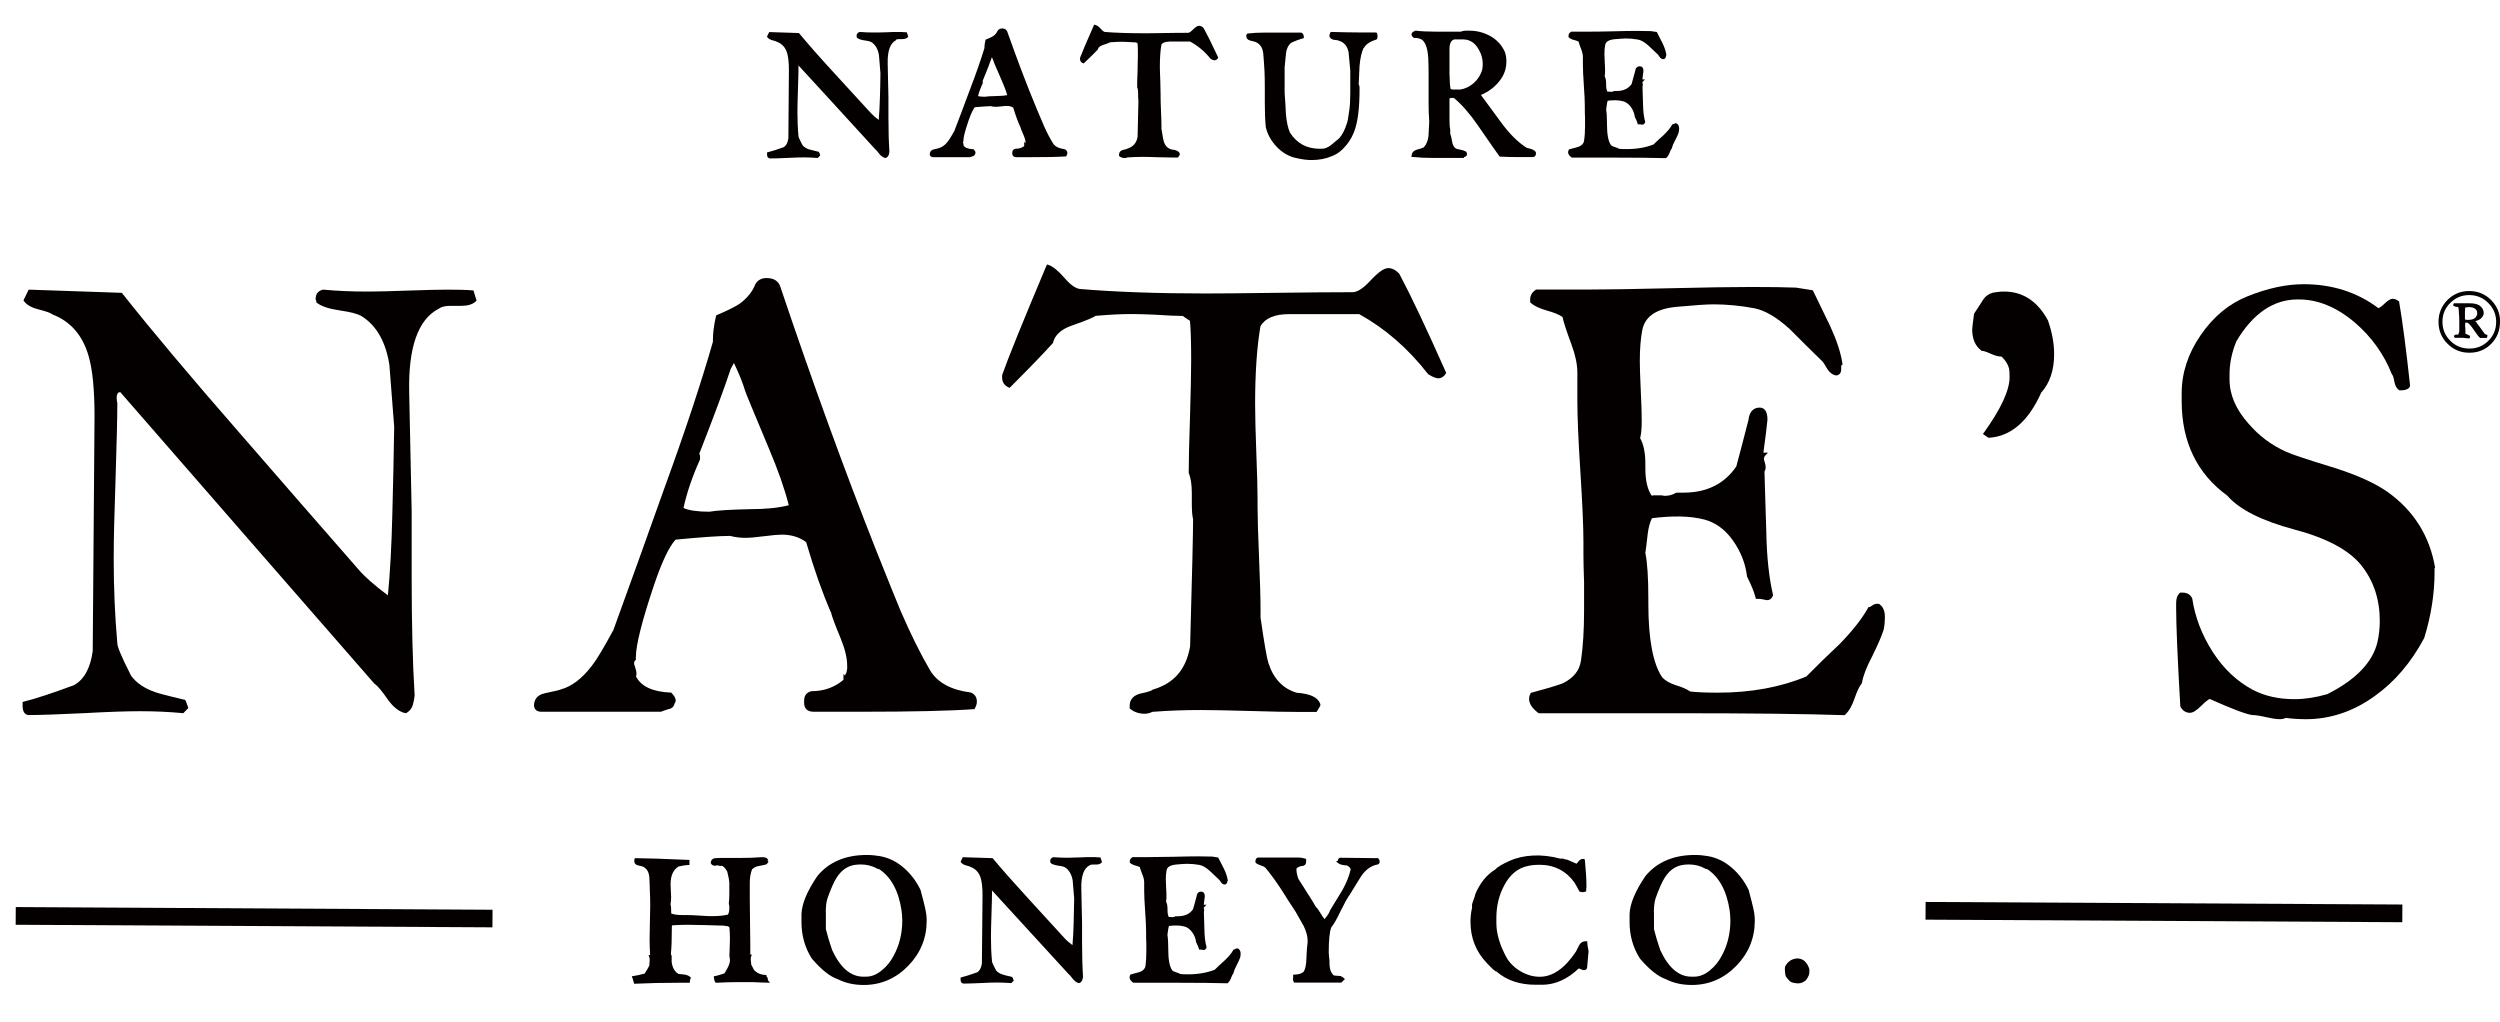 <?xml version="1.0" encoding="UTF-8"?>
<svg xmlns="http://www.w3.org/2000/svg" version="1.1" viewBox="0 0 234.6 95.89">
  <defs>
    <style>
      .cls-1 {
        fill: #040000;
      }
    </style>
  </defs>
  <!-- Generator: Adobe Illustrator 28.7.1, SVG Export Plug-In . SVG Version: 1.2.0 Build 142)  -->
  <g>
    <g id="Layer_1">
      <g>
        <path class="cls-1" d="M72.05,91.93v-.07c0-.08-.03-.15-.11-.23,0,0-.01-.01-.02-.02v-.12h-.15c-.36-.03-.66-.14-.9-.36-.07-.04-.15-.14-.21-.29-.06-.12-.12-.23-.17-.34,0-.05,0-.13-.02-.23-.01-.11-.02-.2-.02-.26,0-.14.02-.2.03-.22l.07-.22h-.14c0-.59,0-1.43-.02-2.53-.02-1.17-.03-2.05-.03-2.63v-1.57c0-.48.07-.9.22-1.27.14-.13.31-.22.5-.28.05-.01.28-.06.72-.14.13-.04.22-.11.26-.21h.03v-.15h-.16,0s0,0,0,0l.15-.04s0-.02,0-.05l-.03-.07c-.09-.12-.24-.19-.45-.19h-.18c-.56.05-1.28.07-2.13.07h-1.74c-.18.01-.31.02-.39.02-.26,0-.43.15-.46.41v.05s.02.05.02.05c.05.09.16.2.38.2h.09s.05-.05.05-.05c.04,0,.13.02.15.03.17.05.26.05.34.03.09.01.27.11.51.52.12.46.19.83.2,1.1v1.02c0,.42-.02.68-.05.87,0,.06.01.13.05.25v.22c0,.28-.05.48-.14.6-.39.09-.89.14-1.48.14-.2,0-.56,0-1.15-.05-.55-.04-.93-.05-1.17-.05h-.38c-.52,0-.9-.05-1.13-.15,0-.06-.01-.14-.01-.24v-.19c0-.16-.02-.3-.06-.43.04-.19.06-.42.06-.68,0-.13-.01-.33-.03-.6-.01-.26-.02-.46-.02-.6,0-.81.24-1.36.75-1.67.38-.09.67-.13.87-.14h.15v-.48h-.15c-2.17-.1-3.8-.15-4.85-.16h-.13s-.03.12-.03.12c-.01.05-.02.11-.02.16,0,.13.06.35.46.42.35.07.43.12.43.13l.04.03c.26.16.43.45.48.86.03.41.04.83.05,1.25.02.4.04.89.04,1.41,0,.36-.01.89-.03,1.61-.02.72-.03,1.26-.03,1.63,0,.47.02.96.05,1.47h-.15l.08.22s.03.12.03.22c0,.06,0,.13-.02.27,0,.1-.01.17-.01.21v.06c-.17.33-.33.6-.45.76-.41.11-.76.19-1,.22l-.2.03.07.19c.05.13.09.26.12.38l.03.13h.14c1.2-.06,2.58-.09,4.11-.09h.98v-.16s.02-.12.06-.22l.04-.1-.08-.07c-.14-.13-.35-.2-.62-.23-.39-.03-.49-.06-.49-.06-.35-.22-.56-.6-.62-1.13v-.54s-.01-.08-.07-.17c.06-.63.09-1.52.09-2.65l.04-.06c.46-.03.93-.05,1.4-.05.45,0,1.02.01,1.71.03.85.03,1.41.05,1.69.05.13.03.27.04.38.05.09.03.15.07.18.12.03.32.05.67.05,1.06,0,.01,0,.03,0,.04,0,.16-.02.69-.05,1.6v.04s.01.03.01.03c.02.05.04.16.04.31,0,.29-.17.71-.52,1.23-.37.13-.66.21-.85.25l-.15.03.02.15c.02.18.06.31.11.38l.05.07h.09c.7-.04,1.39-.06,2.13-.06h1.25c.6.03,1,.05,1.26.05h.38l-.2-.2.03-.05Z"/>
        <path class="cls-1" d="M86.7,84.72c-.16-.61-.27-1.02-.29-1.1v-.05c-.39-.83-.91-1.53-1.56-2.1-.69-.61-1.46-.99-2.28-1.13-.39-.07-.81-.11-1.24-.11-2,0-3.56.67-4.64,1.99-.95,1.4-1.45,2.6-1.48,3.56v.74c0,1.26.32,2.41.97,3.43.9,1.05,1.7,1.69,2.44,1.94.71.36,1.53.54,2.43.54,1.61,0,3.01-.6,4.17-1.79,1.16-1.19,1.74-2.61,1.74-4.24v-.07c0-.39-.07-.86-.22-1.43l-.05-.19ZM77.49,85.63c0-.58.06-1.03.16-1.33.33-.93.63-1.6.89-1.99.43-.65.98-1.03,1.62-1.14.2-.03.41-.05.6-.05.57,0,1.09.13,1.55.39l.09.05.05-.03c1.15.73,1.87,2.04,2.15,3.9.04.3.07.61.07.96,0,1.19-.27,2.31-.81,3.3h0c-.29.55-.66,1-1.08,1.34-.48.41-.99.62-1.5.62h-.28c-1.17,0-2.14-.84-2.9-2.47-.32-.93-.5-1.58-.6-1.99v-1.56Z"/>
        <path class="cls-1" d="M103.3,80.57l-.03-.11h-.12c-.15-.02-.39-.03-.72-.03-.24,0-.62,0-1.14.03-.51.02-.89.03-1.15.03-.45,0-.87-.02-1.25-.05h-.02s-.02,0-.02,0c-.19.04-.3.17-.3.37,0,.02,0,.05.02.08v.07l.06.05c.14.11.38.18.72.23.37.05.51.11.57.14.39.24.64.66.74,1.24l.14,1.68c-.01.78-.03,1.56-.05,2.33-.02.76-.05,1.45-.11,2.06-.3-.22-.52-.41-.67-.57-1.15-1.26-2.3-2.51-3.45-3.77-1.39-1.52-2.48-2.75-3.32-3.76l-.05-.06-2.8-.09-.21.43.06.08c.1.12.26.21.49.27.23.05.32.1.38.13.48.18.8.52.96,1.05.11.36.17.91.17,1.61l-.06,6.4c-.06.43-.22.71-.46.84-.63.22-1.09.37-1.42.45l-.12.03v.2c0,.3.18.36.28.37.33,0,.89-.02,1.62-.05.7-.04,1.21-.05,1.58-.05.4,0,.8.02,1.2.05h.08s.23-.22.23-.22l-.03-.09c-.05-.16-.07-.2-.11-.24l-.07-.04c-.33-.07-.73-.17-.83-.21-.29-.09-.49-.23-.62-.39-.36-.67-.38-.81-.38-.84-.07-.73-.1-1.5-.1-2.29,0-.5.02-1.18.05-2.14.04-1.08.05-1.75.05-2.12v-.03s-.01-.03-.01-.03c0,0,0-.02,0-.06,3.16,3.45,5.55,6.07,7.19,7.85l.03.03c.05.03.15.13.36.41.18.23.36.37.56.41h.06s.06-.02.06-.02c.12-.07.19-.17.23-.29.03-.09.04-.17.06-.3-.06-.89-.09-1.98-.09-3.24v-1.8h-.15.15c0-.05-.03-1.06-.07-3.2-.03-1.19.23-1.93.8-2.21.04-.03.11-.06.27-.06h.31c.22,0,.38-.05.49-.15l.07-.07-.07-.23s-.02-.06-.03-.08Z"/>
        <path class="cls-1" d="M116.16,89h-.09c-.07,0-.14.03-.21.09h-.09l-.05.08c-.16.29-.43.61-.8.96-.32.28-.63.57-.93.87-.72.28-1.55.43-2.47.43-.35,0-.6,0-.76-.03-.09-.06-.23-.11-.42-.17-.16-.05-.28-.11-.34-.18-.25-.35-.37-1-.37-1.93v-.14c0-.55-.03-.97-.08-1.25.01-.08.04-.25.07-.5.02-.13.04-.24.08-.34.5-.06,1-.06,1.4.04.3.07.55.25.76.53.21.29.34.6.38.93l.02.06c.14.27.2.44.23.54l.03.12h.18s.05,0,.12.02c.06.01.09.02.11.02.12,0,.22-.07.27-.18l.02-.05v-.05c-.13-.46-.19-1.03-.2-1.7-.03-.92-.04-1.45-.05-1.61.02-.04.03-.09.03-.15,0-.06-.01-.12-.04-.18-.01-.03-.01-.05,0-.05l.25-.28h-.25c.05-.33.08-.59.1-.79,0-.41-.26-.44-.34-.44-.12,0-.39.04-.43.43-.09.33-.17.62-.23.85l-.11.38c-.31.44-.78.65-1.41.65h-.23l-.04.02c-.08.04-.17.07-.27.07-.01,0-.04,0-.1-.02h-.22c-.08-.15-.12-.35-.12-.62v-.12c0-.31-.05-.55-.14-.72.03-.11.04-.26.04-.46,0-.19,0-.46-.03-.83-.02-.36-.03-.63-.03-.8,0-.31.02-.59.07-.82.02-.12.09-.47.86-.55.51-.05.87-.07,1.08-.07.36,0,.74.03,1.13.1.29.05.62.24.97.55.3.29.6.57.92.87,0,0,.03.03.11.16.1.16.22.25.36.26h.03s.03,0,.03,0c.13-.03.21-.14.21-.28v-.04l.05-.03-.02-.11c-.05-.31-.17-.65-.36-1.05-.16-.32-.32-.64-.49-.95l-.04-.07-.55-.09c-.29-.01-.71-.02-1.31-.02-.51,0-1.28.01-2.33.04-1.03.02-1.81.03-2.33.03h-1.51l-.04.03c-.18.11-.22.26-.22.36v.12l.05.05c.11.1.28.18.53.25.19.05.3.09.36.13.03.15.12.38.25.72.11.27.16.51.16.72v.78c0,.43.03,1.07.09,1.92.06.84.09,1.49.09,1.92v.36c0,.16,0,.41.02.74v.78c0,.53-.03.98-.08,1.34-.04.23-.19.41-.46.53-.1.04-.39.12-.88.25l-.07.02-.03.07c-.03.07-.05.13-.05.19,0,.17.1.33.31.48l.04.03h3.98c2.13,0,3.74.02,4.79.05h.06s.05-.04.05-.04c.13-.11.23-.28.31-.5.06-.18.13-.3.18-.36l.03-.04v-.04c.04-.17.13-.4.28-.68.17-.32.28-.58.35-.77.03-.13.04-.25.04-.36,0-.26-.12-.39-.21-.45l-.04-.03Z"/>
        <path class="cls-1" d="M129.26,80.53l-3.48-.04h-.04c-.09.03-.18.1-.19.27l-.17.09.2.15c.17.13.44.2.81.21.2.1.32.22.36.36-.13.6-.39,1.26-.78,1.96-.07.13-.54.9-1.16,1.9l-.02.05c-.03.11-.13.34-.49.77-.11-.12-.23-.29-.36-.52-.18-.31-.35-.54-.49-.68-.17-.31-.44-.75-.8-1.3-.36-.56-.64-1-.81-1.28-.12-.33-.18-.62-.18-.88v-.08c.13-.15.33-.24.63-.26.09-.02.28-.1.28-.42v-.22l-.11-.04c-.18-.06-.38-.1-.59-.1h-3.8c-.16.02-.26.15-.26.34v.12l.05.05c.09.09.25.17.51.25.19.06.32.14.4.23.44.52.95,1.22,1.5,2.06.44.7.88,1.39,1.33,2.07.24.44.49.88.74,1.31.24.49.37.96.37,1.39,0,.15-.01.28-.03.39-.03.14-.05.54-.09,1.34-.01.47-.09.86-.23,1.14-.17.18-.46.28-.86.3h-.15v.31c-.02.06-.02.1-.02.13,0,.07.02.15.07.23l.05.08h4.41l.35-.33-.13-.12c-.05-.05-.1-.09-.14-.11l-.05.07v-.12s-.71-.06-.71-.06c-.28-.22-.42-.61-.42-1.18v-.11c0-.1-.01-.26-.04-.45-.02-.19-.03-.32-.03-.4v-.05c0-1.13.08-1.91.23-2.31.27-.35.56-.86.87-1.52.36-.73.64-1.25.88-1.58l1.07-1.73c.43-.62.94-.98,1.51-1.08.14-.02.22-.13.22-.28,0-.11-.04-.21-.13-.3l-.05-.05Z"/>
        <path class="cls-1" d="M148.95,88.48v-.15h-.18c-.18,0-.43.07-.61.42l-.27.54c-1.04,1.57-2.18,2.37-3.4,2.37-.61,0-1.22-.17-1.81-.52-.59-.35-1.03-.79-1.32-1.31-.62-1.14-.94-2.22-.94-3.19v-.52c0-1.11.25-2.13.73-3.02.55-1.05,1.3-1.66,2.28-1.85.33-.07.67-.1,1.01-.1,1.41,0,2.52.57,3.31,1.67.23.39.36.64.43.78l.03.06.06.02c.17.05.29.06.47,0l.11-.04v-.12c0-.05,0-.14.02-.26v-.24c0-.51-.05-1.27-.14-2.27l-.05-.15h-.15c-.16,0-.3.09-.42.25-.08.1-.13.17-.17.2-.35-.15-.63-.27-.85-.37-.16-.03-.27-.06-.36-.07v-.04s-.18,0-.18,0c-.03,0-.07,0-.11.01-1.75-.48-3.47-.38-4.75.19-.72.32-1.18.59-1.38.83-.8.48-1.43,1.26-1.88,2.33v.05c-.02.09-.07.25-.15.45-.1.24-.15.43-.15.58,0,.07,0,.13.01.17-.1.42-.15.85-.15,1.32,0,1.52.52,2.82,1.55,3.89.14.14.27.28.4.41.19.2.36.33.52.39.93.81,2.16,1.22,3.65,1.22h.61c1.2,0,2.35-.51,3.42-1.52.02,0,.03,0,.03,0,.02,0,.06,0,.17.06.13.06.22.09.3.09.13,0,.23-.07.29-.18l.14-1.58v-.02s0-.02,0-.02c-.07-.32-.11-.57-.12-.77Z"/>
        <path class="cls-1" d="M164.41,84.72c-.16-.61-.27-1.02-.29-1.1v-.05c-.39-.83-.91-1.53-1.56-2.1-.69-.61-1.46-.99-2.28-1.13-.39-.07-.81-.11-1.24-.11-2,0-3.56.67-4.64,1.99-.95,1.4-1.45,2.6-1.48,3.56v.74c0,1.26.32,2.41.97,3.43.88,1.03,1.71,1.69,2.44,1.94.71.36,1.53.54,2.43.54,1.61,0,3.01-.6,4.17-1.79,1.16-1.19,1.74-2.61,1.74-4.24v-.07c0-.39-.07-.86-.22-1.43l-.05-.19ZM155.2,85.63c0-.58.06-1.03.16-1.33.33-.93.63-1.6.89-1.99.43-.65.98-1.03,1.62-1.14.2-.03.41-.05.6-.05.57,0,1.09.13,1.55.39l.09.05.05-.03c1.15.73,1.87,2.04,2.15,3.9.04.3.07.61.07.96,0,1.19-.27,2.31-.81,3.3h0c-.29.55-.66,1-1.08,1.34-.48.41-.99.62-1.5.62h-.28c-1.17,0-2.14-.84-2.9-2.47-.31-.9-.5-1.57-.6-1.99v-1.56Z"/>
        <path class="cls-1" d="M169.38,90.22c-.2-.18-.44-.28-.7-.28-.09,0-.15,0-.2.02-.42.07-.75.32-.97.75l-.02.23c0,.28.03.5.08.66l.02.04c.27.38.47.55.63.57.22.05.38.07.5.07.29,0,.53-.1.76-.31.21-.29.31-.52.31-.72v-.3c-.09-.31-.23-.56-.42-.73Z"/>
        <path class="cls-1" d="M84.08,3.73s.11-.06.27-.06h.31c.22,0,.38-.05.49-.15l.08-.07-.03-.1c-.02-.08-.04-.14-.07-.22l-.03-.1h-.11c-.15-.02-.39-.03-.72-.03-.25,0-.62,0-1.14.03-.51.02-.9.02-1.15.02-.47,0-.89-.02-1.25-.05h-.03s-.02,0-.02,0c-.19.04-.3.18-.3.37,0,.02,0,.05.02.08v.07l.06.05c.15.11.38.19.72.23.37.05.52.11.57.14.39.24.64.66.73,1.24l.14,1.68c0,.78-.03,1.56-.05,2.33-.02.78-.06,1.47-.11,2.06-.3-.22-.52-.41-.67-.57l-.5-.54c-.99-1.07-1.97-2.15-2.95-3.22-1.39-1.51-2.47-2.74-3.32-3.76l-.05-.06-2.79-.09-.21.43.06.08c.09.12.26.21.49.27.23.05.32.1.38.13.48.18.8.52.96,1.05.11.36.17.9.17,1.61l-.05,6.4c-.06.43-.22.71-.46.84-.61.22-1.09.37-1.42.45l-.12.03v.2c0,.3.18.36.28.37.35,0,.93-.02,1.62-.05.7-.04,1.22-.05,1.59-.05.4,0,.79.02,1.2.05h.07s.23-.23.23-.23l-.03-.1c-.05-.15-.07-.19-.1-.23l-.03-.03h-.05c-.17-.05-.71-.17-.83-.21-.28-.09-.49-.23-.62-.39-.35-.66-.38-.8-.38-.84-.07-.73-.1-1.5-.1-2.29,0-.5.02-1.18.05-2.14.04-1.08.05-1.75.05-2.12v-.06s-.02-.03-.02-.06l3.23,3.52c1.62,1.77,2.94,3.21,3.96,4.33l.03.03s.14.11.36.41c.18.23.36.36.56.41h.06s.06-.02.06-.02c.12-.07.2-.17.23-.28.03-.09.05-.18.06-.3-.06-.89-.09-1.98-.09-3.24v-1.8h-.15.15c0-.05-.03-1.06-.07-3.2-.03-1.19.23-1.93.8-2.22Z"/>
        <path class="cls-1" d="M96.11,13.31v.4c-.22.17-.49.25-.82.25-.19.04-.3.17-.3.37v.07c0,.17.1.35.38.35h1.37c1.45,0,2.53-.02,3.22-.07h.08s.04-.07.04-.07c.06-.08.08-.17.08-.25,0-.17-.09-.3-.28-.37-.53-.06-.89-.25-1.07-.55-.27-.44-.55-.96-.84-1.61-.09-.21-.33-.77-.71-1.68-.87-2.08-1.76-4.43-2.73-7.16-.04-.12-.16-.32-.5-.32-.18,0-.33.08-.43.24-.07.18-.2.34-.4.48-.11.07-.32.17-.63.3l-.08.03-.02.08c-.06.25-.09.48-.09.68v.03c-.33,1.09-.79,2.42-1.38,3.95-.48,1.3-.97,2.6-1.46,3.87-.35.61-.52.86-.61.97-.26.33-.55.53-.83.6h-.05s0,.02,0,.02c-.04.01-.14.04-.39.09-.26.05-.41.21-.41.49.03.16.15.25.32.25h3.47s.04-.02.04-.02c.03-.01.08-.03.15-.05.14-.02.23-.1.27-.22.03-.04.04-.08.04-.13,0-.1-.05-.19-.15-.29l-.04-.04h-.06c-.44-.02-.73-.14-.87-.34v-.06c0-.06-.01-.13-.04-.19-.01-.04-.03-.07-.02-.08l.05-.05v-.12c0-.22.09-.73.51-1.93.25-.7.44-1.03.56-1.17.7-.06,1.21-.09,1.48-.1.15.04.31.06.47.06.13,0,.31-.01.55-.04.24-.03.4-.04.49-.04.24,0,.44.05.61.16.22.72.45,1.35.69,1.86.02.07.06.23.29.74.12.28.18.51.18.7v.04l-.1-.11ZM92.21,7.6c.4-.96.69-1.72.87-2.23.1.2.17.39.22.56.03.09.29.69.68,1.57.24.54.42,1.01.54,1.43-.26.05-.58.08-.96.08h0c-.56.01-.97.04-1.17.07-.3,0-.49-.03-.61-.06.09-.38.24-.78.44-1.2v-.12s0-.06,0-.09Z"/>
        <path class="cls-1" d="M109.69,3.9h1.99c.71.38,1.35.91,1.9,1.59l.04.04c.15.09.26.13.34.13.12,0,.23-.06.31-.17l.05-.08-.04-.09c-.55-1.17-.99-2.07-1.34-2.69-.13-.14-.27-.21-.42-.21s-.34.12-.6.38c-.24.25-.38.28-.42.28-.57,0-1.31,0-2.22.02s-1.57.02-1.97.02c-1.39,0-2.6-.04-3.61-.12-.05,0-.17-.04-.37-.26-.2-.22-.36-.35-.51-.39l-.14-.04-.06.13c-.69,1.56-1.1,2.53-1.27,2.99v.11c0,.17.08.3.24.37l.1.04.08-.07c.51-.48.93-.9,1.22-1.2l.04-.07c.04-.16.19-.29.43-.37.44-.15.63-.22.71-.27.38-.03.72-.05.99-.05.17,0,.39,0,.67.02.35.02.61.03.78.04l.14.09c.02.26.03.61.03,1.02,0,.33-.02.81-.03,1.45v.09c-.03.61-.04,1.14-.04,1.5v.06c.06.12.09.29.09.51v.26c0,.21.01.38.03.45,0,.39-.03,1.63-.08,3.45-.11.57-.43.93-.98,1.09l-.06.03s-.06.04-.34.09c-.31.09-.36.31-.36.43v.13l.06.05c.13.1.29.15.48.15.08,0,.17-.02.25-.06.45-.03.9-.05,1.35-.05.32,0,.8,0,1.43.03.64.02,1.11.03,1.42.03h.54l.14-.21.03-.06v-.1c-.09-.23-.35-.35-.76-.38-.37-.1-.61-.34-.74-.75-.02-.07-.09-.32-.22-1.19v-.21c0-.32-.01-.78-.04-1.43-.03-.61-.04-1.08-.04-1.4v-.21c0-.28-.01-.71-.03-1.29-.02-.55-.04-1-.04-1.31,0-.82.05-1.52.15-2.07.12-.17.35-.26.71-.26Z"/>
        <path class="cls-1" d="M127.98,4.52c.16-.34.55-.61,1.15-.8l.06-.02.03-.06c.04-.07.05-.15.05-.25s-.02-.18-.05-.25l-.05-.09h-.1c-.96,0-1.89,0-2.8-.02-.79-.02-1.21-.02-1.25-.03h-.17s0,.07,0,.07c-.05.05-.09.13-.09.27v.12l.03.04c.07.1.2.23.47.25.26.01.33.05.33.05l.04.02c.49.14.8.49.92,1.07.06.58.11,1.16.16,1.72v2.13c0,.65-.03,1.17-.09,1.59-.12.92-.18,1.12-.2,1.17-.2.65-.46,1.16-.75,1.48l-.29.24c-.17.14-.34.28-.5.41-.29.22-.57.33-.82.33h-.21c-1.23,0-2.14-.5-2.79-1.5-.2-.43-.33-1.04-.39-1.79-.03-.66-.07-1.32-.12-1.96v-2.39c.01-.09.04-.39.09-.91.02-.34.06-.61.13-.81.09-.27.24-.47.42-.6.39-.18.75-.31,1.04-.39l.12-.03v-.13c0-.16-.07-.29-.2-.37l-.04-.02h-3.46c-.59,0-1.1.03-1.52.08h-.01c-.14,0-.16.14-.17.25,0,.12.05.33.38.42.22.05.35.08.4.1.47.15.74.51.81,1.07.05.57.09,1.13.12,1.69.02.38.03.92.03,1.62v1.4c0,.88.03,1.6.09,2.22.14.66.48,1.28.99,1.83.51.55,1.11.91,1.76,1.07.59.14,1.1.21,1.52.21.73,0,1.36-.12,1.86-.34.54-.18,1.02-.55,1.44-1.07.37-.45.65-.97.82-1.53.27-.85.41-2.05.41-3.69v-.17c0-.14-.03-.23-.08-.28.03-.59.06-1.17.08-1.75.06-.71.19-1.28.38-1.7Z"/>
        <path class="cls-1" d="M137.59,14.24l-.04-.02c-.14-.08-.31-.14-.54-.18-.25-.04-.34-.08-.38-.1-.14-.08-.25-.24-.32-.45,0-.04-.05-.22-.11-.55l-.03-.14-.02-.05c-.04-.08-.06-.18-.06-.3v-.17c0-.16-.01-.29-.04-.35-.02-.18-.03-.46-.03-.83v-1.84s.05-.07.15-.07h.26c.73.6,1.49,1.47,2.25,2.57,1.21,1.76,1.89,2.73,2.01,2.88l.05.06h.07c.68.03,1.19.04,1.54.04h1.52c.16-.02.26-.14.26-.3v-.16l-.04-.05c-.1-.12-.25-.2-.44-.26-.22-.06-.33-.09-.38-.1-.82-.51-1.63-1.32-2.41-2.39l-1.89-2.57c.77-.32,1.4-.81,1.87-1.48.34-.48.52-1.04.52-1.67,0-.31-.04-.6-.14-.88-.28-.63-.73-1.13-1.34-1.48-.61-.34-1.27-.52-1.96-.52h-.38c-.17,0-.32.03-.43.09h-2.36c-.76,0-1.4-.03-1.9-.09h-.05s-.23.13-.23.13c-.07.06-.11.14-.11.22,0,.11.06.22.19.3l.04.03h.14c.21,0,.42.06.6.16.35.26.55.85.6,1.77.02.48.03.94.03,1.42v2.8c0,.57.02,1.15.06,1.71l-.07,1.33c-.05.46-.2.82-.44,1.07-.01.01-.1.08-.57.2-.43.11-.55.35-.57.54l-.02.17h.17c.51.06,1.11.09,1.78.09h2.96l.03-.08s.02,0,.04-.01c.21-.06.23-.2.23-.26s-.01-.11-.03-.16l-.02-.04ZM136.02,7.08v-2.5c0-.71.31-.84.44-.88h.86c.19,0,.35.03.49.08.4.14.72.43.97.89.24.42.36.87.36,1.32,0,.18-.02.38-.05.56-.14.47-.4.89-.78,1.23-.37.34-.81.55-1.27.62h-.67c-.14,0-.23-.03-.25-.07-.06-.33-.09-.74-.09-1.25Z"/>
        <path class="cls-1" d="M148.65,13.22c-.04.23-.19.41-.46.53-.1.04-.4.13-.88.25l-.07.02-.03.06c-.04.07-.06.14-.06.2,0,.17.1.33.31.48l.04.03h3.98c2.09,0,3.7.02,4.79.05h.06s.05-.04.05-.04c.13-.11.23-.28.31-.5.07-.18.12-.3.18-.36l.03-.04v-.04c.04-.17.13-.4.29-.68.17-.33.29-.58.34-.77.03-.12.04-.24.04-.36,0-.21-.07-.36-.21-.45l-.07-.03h-.05c-.07,0-.14.03-.21.09h-.09l-.05.08c-.16.28-.43.61-.8.96-.32.28-.63.57-.93.86-.72.28-1.55.43-2.48.43-.35,0-.6,0-.75-.03-.1-.06-.23-.12-.42-.17-.16-.05-.28-.11-.34-.18-.25-.35-.37-1-.37-1.93v-.14c0-.56-.03-.97-.08-1.25.01-.08.03-.25.07-.5.01-.13.04-.24.08-.34.51-.06.99-.06,1.4.04.29.07.55.25.76.53.21.29.34.61.38.93l.02.06c.14.27.2.44.23.54l.03.12h.18s.04,0,.09.01c.08.02.11.02.13.02.12,0,.22-.06.27-.18l.02-.05v-.05c-.13-.46-.19-1.03-.2-1.7l-.03-.96c0-.34-.02-.56-.02-.65.02-.04.03-.09.03-.15,0-.05,0-.11-.03-.18-.01-.03-.02-.05-.01-.06l.24-.27h-.24c.05-.33.08-.59.1-.79,0-.4-.23-.44-.34-.44-.24,0-.41.17-.43.43-.09.34-.17.63-.24.87l-.1.37c-.32.44-.78.65-1.41.65h-.23l-.04.02c-.08.04-.17.06-.27.06,0,0-.02,0-.1-.02h-.22c-.08-.14-.12-.35-.12-.62v-.12c0-.31-.05-.55-.14-.72.03-.12.04-.27.04-.46s0-.46-.03-.83c-.02-.36-.03-.63-.03-.8,0-.31.02-.59.07-.82.02-.12.09-.47.86-.55.52-.04.88-.07,1.08-.07.37,0,.74.03,1.13.1.29.05.62.24.97.55.3.29.6.58.92.87,0,0,.03.03.11.16.1.16.22.25.36.26h.03s.03,0,.03,0c.13-.03.21-.14.21-.28v-.05l.05-.03-.02-.11c-.05-.31-.17-.66-.36-1.05-.16-.32-.32-.64-.49-.96l-.04-.07-.55-.08c-.28-.01-.71-.02-1.3-.02-.52,0-1.3.01-2.33.04s-1.81.03-2.33.03h-1.52l-.04.03c-.18.11-.21.26-.21.36v.12l.05.05c.11.1.28.18.53.24.16.04.28.09.36.13.04.15.12.39.25.72.1.26.16.51.16.72v.78c0,.41.03,1.04.09,1.92.06.84.09,1.49.09,1.92v.36c0,.16,0,.41.02.74v.78c0,.51-.03.97-.09,1.34Z"/>
        <polygon class="cls-1" points="180.7 84.64 180.69 86.3 225.27 86.54 225.43 86.54 225.44 84.88 180.86 84.64 180.7 84.64"/>
        <polygon class="cls-1" points="1.48 85.12 1.47 86.78 46.05 87.02 46.21 87.02 46.22 85.37 1.65 85.12 1.48 85.12"/>
        <path class="cls-1" d="M2.66,67.1h.02c1.03,0,2.81-.06,5.28-.18,2.16-.12,3.91-.18,5.21-.18,1.36,0,2.69.06,3.96.18h.08s.46-.48.46-.48l-.03-.09c-.17-.53-.22-.62-.27-.66l-.03-.03h-.05c-1.9-.45-2.55-.64-2.76-.72-.98-.34-1.74-.86-2.23-1.53-1.06-2.08-1.29-2.79-1.29-3.04-.23-2.59-.34-5.25-.34-7.91,0-1.86.06-4.34.17-7.38.11-3.47.17-5.92.17-7.27l-.02-.07s-.04-.11-.04-.4c0-.43.16-.53.33-.55,10.48,12.04,18.43,21.15,23.83,27.34l.03.03c.29.19.71.69,1.27,1.51.51.7,1.06,1.13,1.62,1.25h.06s.06-.02.06-.02c.3-.18.5-.43.59-.75.08-.29.14-.58.17-.88-.19-3.07-.28-6.83-.28-11.17v-6.18h-.07.07c0-.11-.08-3.59-.23-11-.11-4.27.81-6.94,2.77-7.95.24-.18.61-.27,1.1-.27h1.02c.61,0,1.07-.14,1.36-.42l.07-.07-.03-.1c-.07-.23-.12-.41-.17-.55l-.09-.31h-.11c-.49-.05-1.28-.07-2.34-.07-.79,0-2.01.03-3.72.09-1.64.06-2.91.09-3.76.09-1.55,0-2.93-.06-4.13-.18h-.03s-.03,0-.03,0c-.45.1-.69.4-.69.87,0,.04,0,.11.06.18v.14l.06.05c.44.34,1.16.57,2.2.72.97.14,1.65.32,2.01.54,1.39.88,2.26,2.42,2.59,4.57l.45,5.81c-.04,2.68-.1,5.38-.17,8.02-.07,3.03-.21,5.64-.42,7.79-1.27-.95-2.19-1.76-2.75-2.42-3.45-3.94-7.14-8.18-11.29-12.96-4.45-5.1-8.12-9.46-10.88-12.95l-.05-.06-8.74-.3-.49,1.01.06.08c.25.35.72.61,1.4.78.62.15,1.04.3,1.29.47,1.68.65,2.81,1.96,3.36,3.88.37,1.25.56,3.15.56,5.66l-.17,22.04c-.22,1.61-.82,2.69-1.77,3.2-2.02.75-3.6,1.27-4.69,1.54l-.12.03v.36c0,.66.29.84.53.87Z"/>
        <path class="cls-1" d="M77.98,57.46c.08.37.38,1.17.91,2.45.41,1,.61,1.86.61,2.56v.26c-.03.16-.05.27-.06.35-.06.14-.11.24-.15.31l-.14-.15v.55s.01,0,.01,0c-.84.71-1.84,1.07-3.01,1.07-.45.1-.69.4-.69.87v.24c0,.53.32.82.9.82h4.48c4.76,0,8.29-.08,10.51-.24h.09s.04-.08.04-.08c.13-.23.19-.43.19-.62,0-.42-.19-.72-.59-.87-1.83-.23-3.11-.93-3.79-2.06-.91-1.55-1.84-3.43-2.77-5.58-.31-.72-1.11-2.72-2.33-5.77-2.91-7.35-5.93-15.65-8.96-24.65-.12-.38-.44-.83-1.29-.83-.48,0-.83.19-1.06.58-.26.68-.75,1.3-1.47,1.83-.4.27-1.12.63-2.13,1.06l-.07.03-.02.08c-.19.8-.29,1.55-.29,2.24v.16c-1.06,3.72-2.58,8.32-4.53,13.67-1.62,4.57-3.25,9.08-4.81,13.38-.93,1.72-1.61,2.85-2.03,3.37-.92,1.2-1.9,1.94-2.92,2.21h-.01s-.03.02-.03.02c-.04.02-.26.09-1.42.33-.86.17-1.04.73-1.04,1.19.05.36.29.55.67.55h11.23l.07-.02s.18-.08.63-.22c.32-.05.53-.23.58-.51.11-.17.12-.25.12-.3,0-.2-.12-.43-.38-.7l-.05-.05h-.06c-1.68-.07-2.77-.58-3.24-1.52,0-.02.02-.04.03-.08l.02-.19c0-.13-.04-.32-.12-.56-.09-.26-.11-.36-.11-.39,0-.11.04-.21.13-.3l.04-.05v-.24c0-1.12.57-3.39,1.7-6.75.73-2.16,1.41-3.6,2.02-4.27,2.4-.23,4.08-.35,5.12-.35.46.12.94.18,1.44.18.39,0,.98-.05,1.75-.15.76-.1,1.32-.15,1.65-.15.92,0,1.69.24,2.3.71.75,2.56,1.53,4.77,2.31,6.56ZM65.61,42.6c1.4-3.57,2.37-6.19,2.96-7.98l.3-.56c.5,1.04.84,1.9,1.05,2.61.07.24.74,1.84,2.22,5.38.87,2.05,1.5,3.85,1.88,5.36-.95.25-2.16.37-3.6.37h0c-1.89.04-3.16.12-3.86.24-1.1,0-1.91-.12-2.42-.35.31-1.43.83-2.96,1.55-4.55v-.25c.01-.13-.02-.22-.07-.29Z"/>
        <path class="cls-1" d="M131.36,25.75c-.34-.39-.7-.59-1.09-.59s-.93.38-1.68,1.18c-.66.72-1.22,1.08-1.66,1.08-1.81,0-4.19.02-7.27.06-2.94.04-5.12.06-6.46.06-4.52,0-8.51-.14-11.84-.42-.41-.04-.9-.38-1.45-1.02-.62-.71-1.12-1.11-1.52-1.24l-.14-.04-.06.13c-2.25,5.34-3.61,8.7-4.15,10.25v.23c0,.42.2.74.6.92l.1.05.08-.08c1.77-1.77,3.1-3.15,3.97-4.11l.03-.03v-.04c.18-.69.74-1.22,1.66-1.55,1.69-.59,2.16-.83,2.33-.95,1.37-.12,2.46-.17,3.34-.17.53,0,1.26.02,2.2.06,1.21.08,2.09.12,2.63.12l.69.46c.07.81.11,2.06.11,3.72,0,1.15-.04,2.89-.11,5.32-.08,2.41-.12,4.1-.12,5.16v.06c.19.46.29,1.1.29,1.91v.89c0,.74.04,1.26.12,1.55,0,1.28-.09,5.09-.28,11.94-.37,2.14-1.5,3.46-3.46,4.04h-.04s-.03.04-.03.04c-.02.02-.19.16-1.23.37-.75.23-.91.73-.91,1.11v.26l.06.05c.37.3.83.45,1.35.45.24,0,.48-.06.72-.18,1.54-.12,3.06-.17,4.49-.17,1.02,0,2.56.03,4.7.09,1.97.06,3.58.09,4.65.09h1.57l.35-.59v-.15c-.22-.63-.95-.97-2.21-1.06-1.3-.38-2.2-1.33-2.67-2.82-.14-.42-.38-1.81-.73-4.23v-.72c0-1.1-.05-2.75-.14-4.89-.09-2.17-.14-3.79-.14-4.82v-.71c0-.94-.04-2.39-.12-4.41-.07-1.87-.11-3.43-.11-4.52,0-2.9.17-5.34.5-7.27.43-.76,1.33-1.14,2.68-1.14h6.59c2.41,1.33,4.58,3.21,6.44,5.6l.04.04c.41.26.71.38.94.38.29,0,.52-.15.7-.43l.04-.07-.03-.08c-1.8-4.05-3.25-7.12-4.33-9.15Z"/>
        <path class="cls-1" d="M176.28,56.66h-.16c-.15,0-.3.06-.46.18-.16.11-.21.12-.21.12h-.1l-.05.08c-.56,1.01-1.46,2.16-2.69,3.42-1.07,1-2.11,2.01-3.1,3.02-2.42,1.01-5.21,1.52-8.3,1.52-1.17,0-2.05-.04-2.6-.11-.29-.2-.72-.4-1.35-.59-.59-.19-1.03-.45-1.3-.77-.85-1.27-1.28-3.59-1.28-6.88v-.48c0-1.92-.09-3.36-.28-4.29.04-.21.1-.72.22-1.77.07-.58.2-1.08.4-1.48,1.9-.24,3.53-.23,4.9.12,1.05.27,1.96.93,2.69,1.96.74,1.04,1.19,2.18,1.33,3.38l.02.05c.42.84.67,1.48.78,1.93l.03.13h.3c.1,0,.23.02.39.05.23.05.3.07.35.07.26,0,.45-.14.55-.4l.02-.05v-.05c-.38-1.61-.59-3.6-.63-5.92-.12-3.67-.16-5.31-.17-5.66.07-.1.11-.24.11-.41,0-.14-.03-.29-.09-.47-.07-.18-.07-.27-.07-.3,0-.12.04-.22.12-.31l.26-.27h-.4s0,0-.03-.01c.2-1.47.32-2.42.38-3.1,0-.92-.4-1.12-.73-1.12-.43,0-.96.21-1.06,1.19-.49,1.89-.86,3.33-1.13,4.32-1.1,1.64-2.77,2.47-4.96,2.47h-.67l-.04.02c-.32.19-.67.28-1.05.28-.06,0-.16-.02-.3-.05h-.72s-.05,0-.05,0c-.06.02-.12.04-.15.04-.4-.57-.6-1.43-.6-2.57v-.42c0-1.05-.17-1.86-.49-2.41.1-.37.15-.91.15-1.64,0-.65-.03-1.61-.09-2.84-.06-1.31-.09-2.19-.09-2.76,0-1.13.08-2.11.23-2.89.25-1.28,1.28-2,3.15-2.19,1.72-.16,2.88-.24,3.56-.24,1.19,0,2.46.12,3.77.36,1.02.19,2.16.86,3.38,1.98.91.92,1.87,1.87,2.97,2.94.05.04.18.17.46.66.25.44.56.69.91.73h.03s.03,0,.03,0c.15-.03.41-.15.41-.58v-.24c0-.12.03-.15.03-.15l.1-.05-.02-.12c-.15-1-.54-2.17-1.15-3.5-.61-1.27-1.11-2.31-1.59-3.28l-.04-.07-1.57-.25c-.94-.04-2.38-.06-4.26-.06-1.71,0-4.28.04-7.63.12-3.35.08-5.92.12-7.63.12h-4.87l-.04.03c-.35.23-.52.54-.52.91v.25l.05.05c.32.3.83.54,1.58.75.65.18,1.12.38,1.41.59.09.47.37,1.31.84,2.58.36.98.55,1.86.55,2.62v2.68c0,1.42.09,3.64.28,6.58.19,3,.29,5.17.29,6.62v1.25c0,.55.02,1.42.06,2.56v2.68c0,1.81-.1,3.39-.29,4.67-.14.94-.7,1.64-1.71,2.13-.26.11-.98.35-2.93.88l-.07.02-.03.07c-.09.17-.13.34-.13.49,0,.45.29.89.86,1.32l.04.03h12.93c6.92,0,12.2.06,15.71.18h.07s.05-.04.05-.04c.36-.34.66-.86.89-1.55.22-.65.44-1.11.66-1.38l.03-.08c.11-.65.43-1.48.95-2.46.56-1.14.93-1.99,1.09-2.54.08-.41.11-.8.11-1.16,0-.57-.18-.98-.52-1.21l-.04-.03Z"/>
        <path class="cls-1" d="M186.07,40.72l.52.36h.06c2.05-.13,3.7-1.55,4.9-4.24.81-.9,1.21-2.11,1.21-3.6,0-1-.19-2.06-.58-3.17-.97-1.8-2.36-2.71-4.11-2.71-.31,0-.57.02-.75.06-.54.04-.97.3-1.26.76-.26.42-.53.82-.79,1.22l-.03.07c-.12.91-.17,1.33-.17,1.45,0,.88.29,1.55.86,1.98l.04.03h.05c.07,0,.27.03.76.25.41.19.75.28,1,.28h.05c.37.36.61.74.7,1.13.03.14.05.4.05.8,0,1.23-.81,2.98-2.41,5.21l-.1.13Z"/>
        <path class="cls-1" d="M228.51,53.28c-.5-2.97-2-5.37-4.48-7.13h0c-1.14-.8-2.79-1.55-4.91-2.23-2.58-.79-4.13-1.3-4.62-1.54-1.37-.62-2.55-1.51-3.51-2.64-1.17-1.31-1.77-2.7-1.77-4.12v-.48c0-1.05.22-2.11.65-3.13,1.55-2.6,3.48-3.91,5.74-3.91h.11c1.8,0,3.57.73,5.26,2.17,1.55,1.33,2.72,2.95,3.46,4.82l.03.05c.05.05.14.21.21.63.06.4.21.68.44.83l.04.03h.05c.21,0,.87,0,.95-.43v-.02s0-.02,0-.02c-.37-3.44-.72-6.06-1.02-7.81v-.06s-.06-.04-.06-.04c-.18-.14-.37-.21-.56-.21-.2,0-.44.15-.76.46-.27.26-.45.37-.57.42-1.97-1.49-4.33-2.25-7.01-2.25-1.63,0-3.41.38-5.28,1.14-1.73.69-3.2,1.91-4.38,3.63-1.19,1.72-1.79,3.56-1.79,5.45v.77c0,3.81,1.45,6.8,4.29,8.86,1.11,1.29,3.24,2.36,6.32,3.18,3.01.8,5.12,1.93,6.26,3.37,1.14,1.43,1.72,3.18,1.72,5.2,0,.66-.07,1.33-.22,1.99-.45,1.89-2.04,3.54-4.71,4.88-1.07.31-2.11.47-3.07.47-1.48,0-2.79-.29-3.9-.87-1.48-.78-2.75-1.97-3.77-3.55-1.02-1.59-1.67-3.28-1.93-5.03l-.02-.05c-.18-.33-.48-.5-.88-.5h-.23l-.04.04c-.23.19-.34.51-.34.96v.42c0,1.62.13,4.73.39,9.24l.02.07c.22.37.52.55.88.55.28,0,.62-.21,1.08-.67.44-.44.67-.58.78-.63,2.05.92,3.38,1.42,3.98,1.51.29,0,.72.06,1.27.19,1.15.26,1.59.24,1.88.08.64.08,1.28.12,1.9.12,2.29,0,4.46-.73,6.45-2.17,1.86-1.32,3.42-3.14,4.65-5.45.65-2.1.97-4.18.97-6.18v-.38Z"/>
      </g>
      <path class="cls-1" d="M234.6,30.2c0,.81-.27,1.5-.82,2.06-.55.56-1.23.84-2.05.84s-1.5-.28-2.06-.85c-.56-.56-.84-1.24-.84-2.04s.28-1.5.84-2.06,1.24-.84,2.04-.84,1.5.28,2.06.85c.56.56.84,1.25.84,2.05ZM234.24,30.2c0-.69-.25-1.27-.74-1.77-.49-.49-1.09-.74-1.79-.74s-1.27.24-1.77.73-.74,1.08-.74,1.78.25,1.29.74,1.78c.49.49,1.09.73,1.79.73s1.29-.24,1.78-.73c.49-.49.73-1.08.73-1.78ZM233.42,31.46c0,.13-.02.21-.06.25h-.62c-.13-.09-.31-.32-.56-.7-.33-.49-.56-.74-.69-.74-.07,0-.12,0-.15.02,0,.1,0,.17-.02.21.01.08.02.22.03.4,0,.18.01.32.01.42.1.03.23.09.39.17.03.06.04.11.04.15v.04c-.06.06-.09.08-.11.08-.07,0-.18-.01-.31-.03-.14-.02-.23-.03-.29-.03h-.73s-.06-.08-.06-.14c0-.11.07-.16.22-.16h.09s.07,0,.09-.02c.03-.07.06-.16.09-.28v-.98c0-.18-.01-.45-.04-.81,0-.1-.01-.25-.04-.45-.01-.04-.06-.06-.13-.06h-.07c-.06-.01-.16-.05-.29-.11,0-.14.03-.21.08-.23h1.46c.44,0,.76.08.96.23.24.2.36.42.36.66v.04c0,.14-.06.28-.19.43-.13.14-.31.24-.54.3-.03.03-.05.04-.06.04.08.04.14.1.15.17.01,0,.24.3.66.89.04.08.1.14.17.17.03,0,.08.01.15.04ZM232.46,29.36c0-.17-.07-.3-.22-.4s-.33-.14-.52-.14c-.09,0-.21.01-.39.04v.13c-.01.06-.02.15-.02.28v.69s.07.06.21.06c.3,0,.51-.04.63-.11.12-.07.21-.17.27-.3.03-.07.04-.13.04-.19v-.06Z"/>
    </g>
  </g>
</svg>
